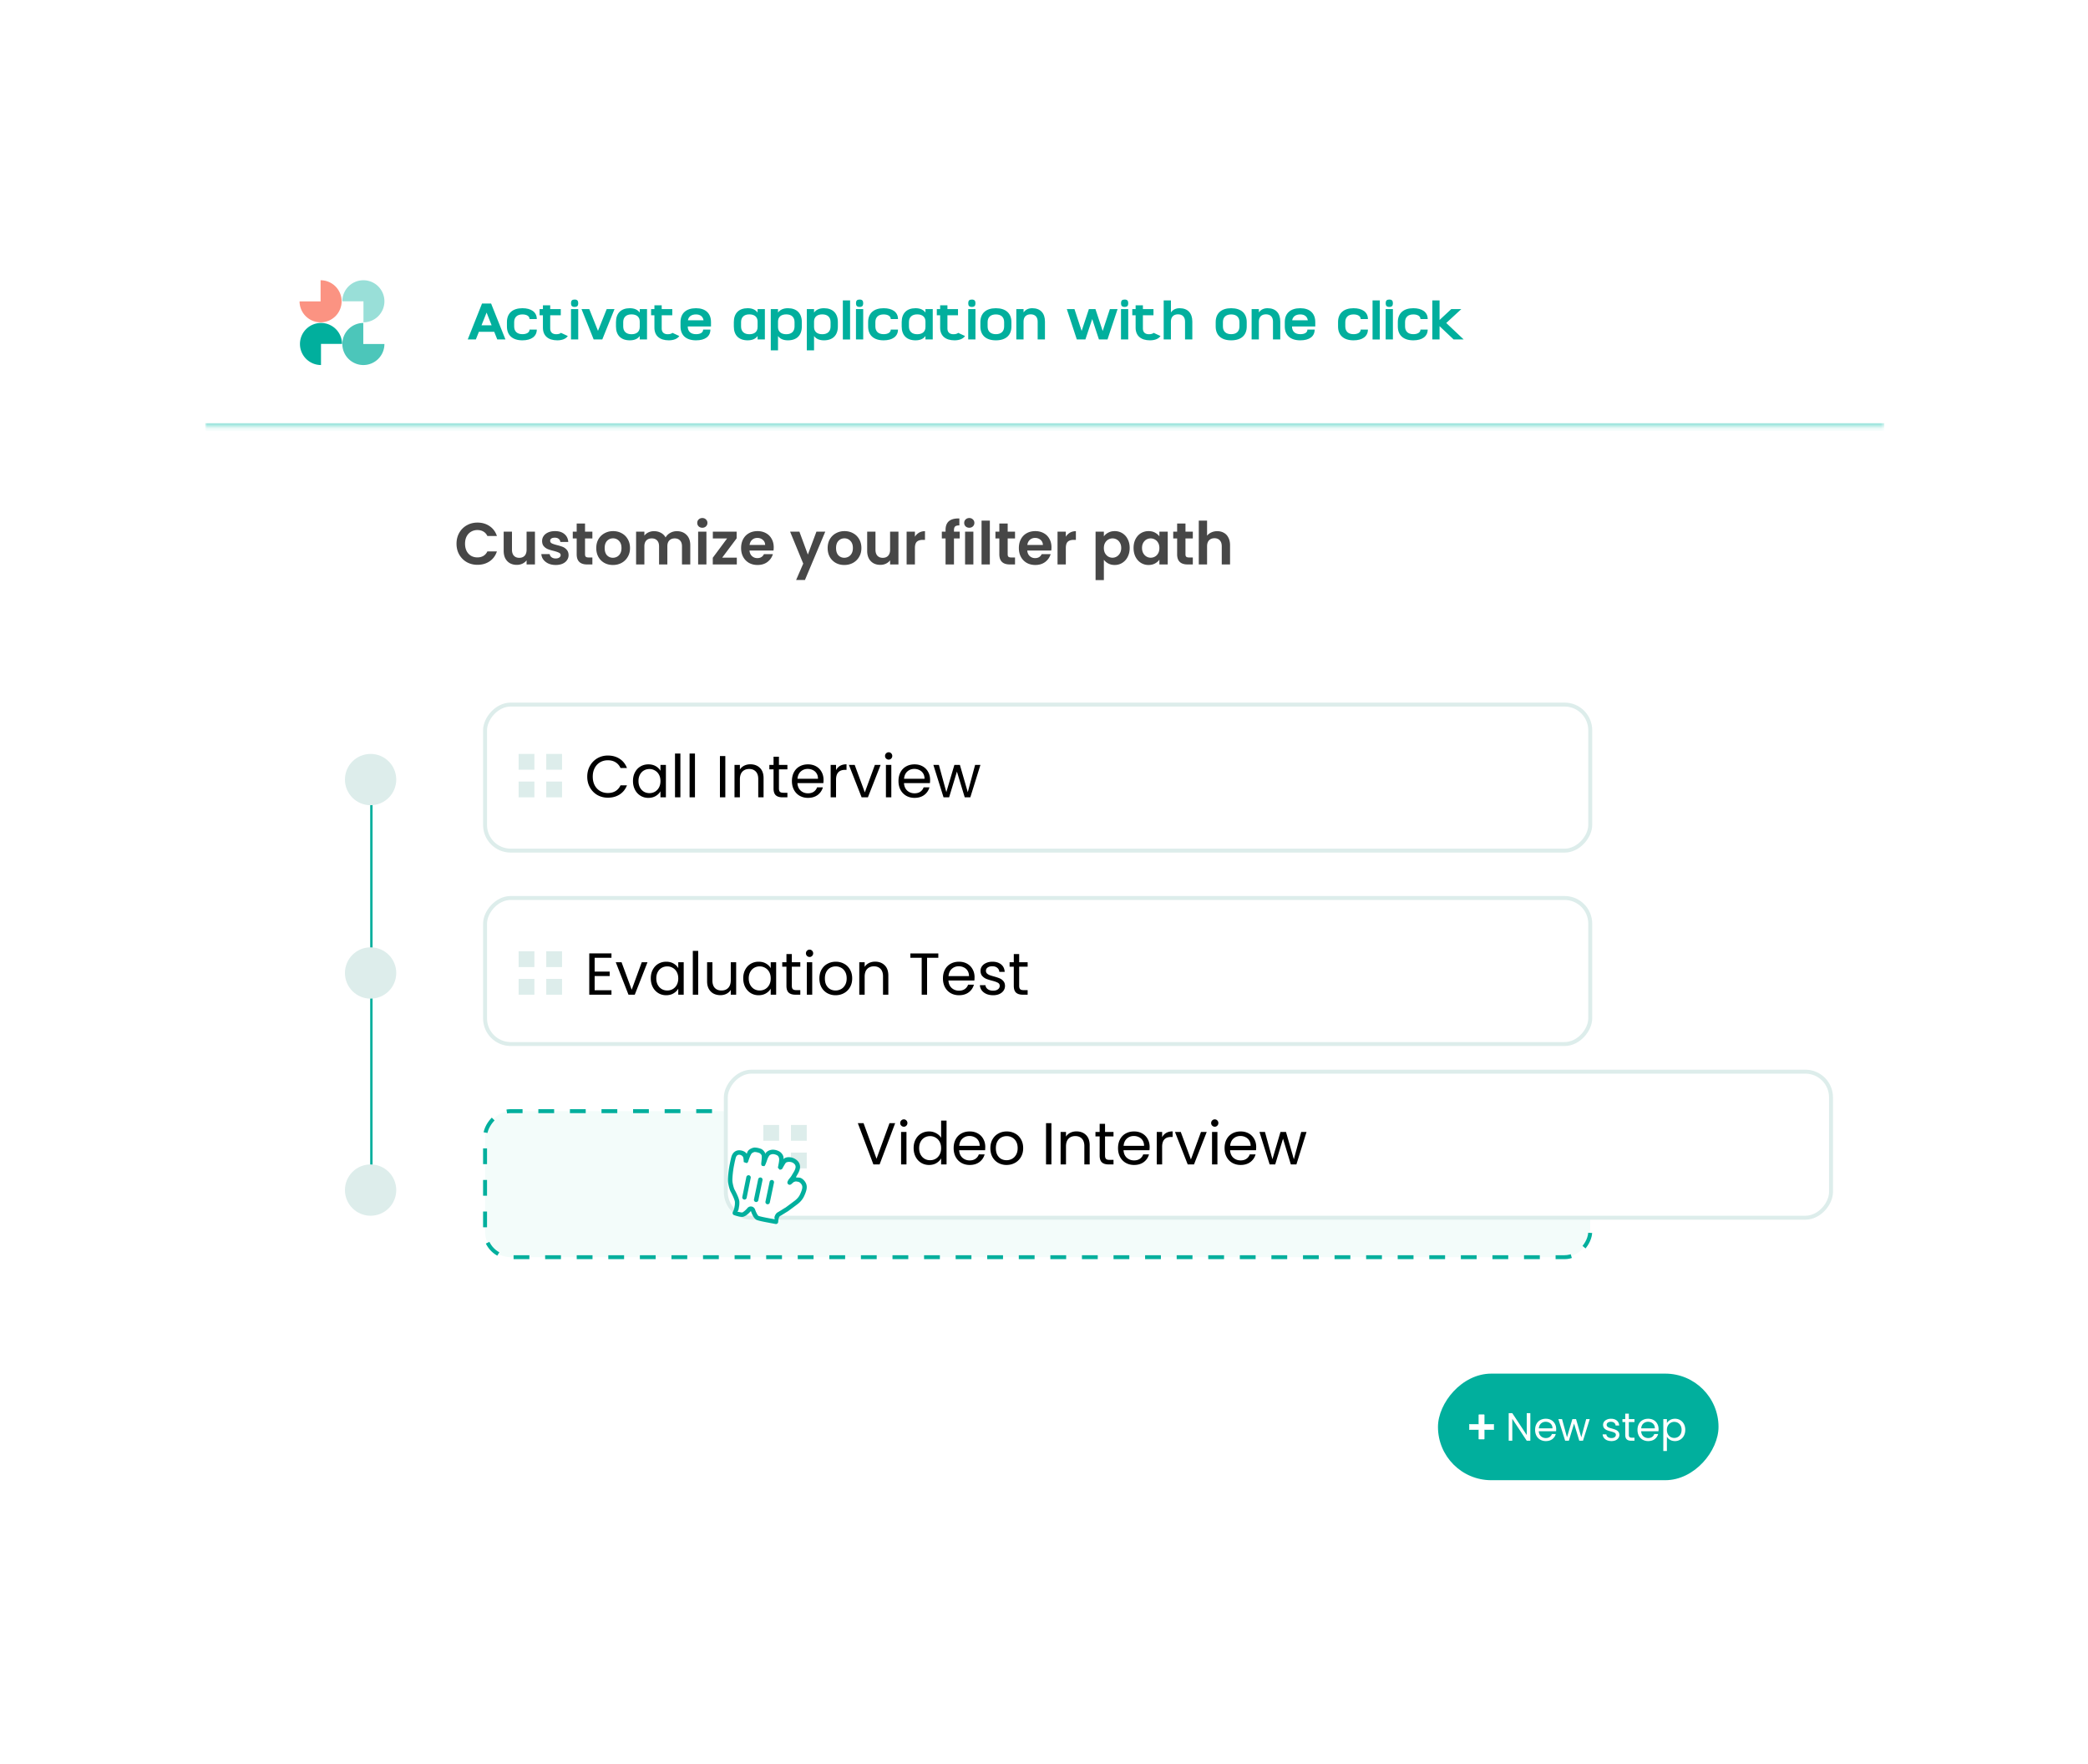 <svg xmlns="http://www.w3.org/2000/svg" width="529" height="447" fill="none"><g filter="url(#a)"><g filter="url(#b)"><path fill="#fff" d="M52 71c0-12.703 10.297-23 23-23h402.39v343H52V71z"/><mask id="c" fill="#fff"><path d="M52 71c0-12.703 10.297-23 23-23h402.39v52.221H52V71z"/></mask><path fill="#fff" d="M52 71c0-12.703 10.297-23 23-23h402.39v52.221H52V71z"/><path fill="#9EE5DD" d="M52 48h425.39H52zm425.39 53.221H52v-2h425.39v2zm-425.39-1V48v52.221zM477.39 48v52.221V48z" mask="url(#c)"/><path fill="#01AF9D" d="M122.121 68.9h2.301l3.627 9.087h-2.067l-.767-1.924h-3.887l-.767 1.924h-2.054l3.614-9.087zm-.13 5.512h2.561l-1.274-3.224-1.287 3.224zm8.274-.806v1.105c0 1.235.754 1.95 2.093 1.95 1.053 0 1.807-.429 1.807-1.17h1.833c0 1.742-1.417 2.73-3.64 2.73-2.496 0-3.926-1.274-3.926-3.51v-1.105c0-2.236 1.43-3.523 3.926-3.523 2.223 0 3.64.988 3.64 2.743h-1.833c0-.741-.754-1.17-1.807-1.17-1.339 0-2.093.715-2.093 1.95zm7.285-3.302v-.962h1.846v.962h2.678v1.573h-2.678v3.367c0 .91.546 1.43 1.521 1.43.559 0 .988-.13 1.196-.351l1.742.806c-.468.702-1.43 1.092-2.665 1.092-2.301 0-3.64-1.157-3.64-3.198v-3.146h-.845v-1.573h.845zm7.113-1.482c0-.65.273-.936.91-.936.65 0 .923.286.923.936 0 .65-.273.936-.923.936-.637 0-.91-.286-.91-.936zm0 1.482h1.833V78h-1.833v-7.696zm2.663 0h1.963l2.21 5.512 2.21-5.512h1.976L152.591 78h-2.184l-3.081-7.696zm16.597 0V78h-1.846v-.871c-.507.715-1.352 1.092-2.509 1.092-2.236 0-3.51-1.274-3.51-3.51v-1.105c0-2.236 1.274-3.523 3.51-3.523 1.157 0 2.002.39 2.509 1.105v-.884h1.846zm-3.939 6.37c1.339 0 2.093-.676 2.093-1.833v-1.378c0-1.144-.754-1.82-2.093-1.82s-2.093.728-2.093 1.963v1.105c0 1.235.754 1.963 2.093 1.963zm5.813-6.37v-.962h1.846v.962h2.678v1.573h-2.678v3.367c0 .91.546 1.43 1.521 1.43.559 0 .988-.13 1.196-.351l1.742.806c-.468.702-1.43 1.092-2.665 1.092-2.301 0-3.64-1.157-3.64-3.198v-3.146h-.845v-1.573h.845zm8.445 4.407c0 1.235.754 1.95 2.093 1.95 1.144 0 1.807-.429 1.807-1.17h1.833c0 1.742-1.326 2.73-3.64 2.73-2.496 0-3.926-1.274-3.926-3.51v-1.105c0-2.236 1.43-3.523 3.926-3.523 2.405 0 3.796 1.287 3.796 3.523v1.105h-5.889zm.039-1.573h3.965c-.169-.949-.832-1.482-1.911-1.482-1.157 0-1.885.533-2.054 1.482zm19.501-2.834V78h-1.846v-.871c-.507.715-1.352 1.092-2.509 1.092-2.236 0-3.51-1.274-3.51-3.51v-1.105c0-2.236 1.274-3.523 3.51-3.523 1.157 0 2.002.39 2.509 1.105v-.884h1.846zm-3.939 6.37c1.339 0 2.093-.676 2.093-1.833v-1.378c0-1.144-.754-1.82-2.093-1.82s-2.093.728-2.093 1.963v1.105c0 1.235.754 1.963 2.093 1.963zm5.436-6.37h1.833v.884c.507-.715 1.352-1.105 2.509-1.105 2.236 0 3.523 1.287 3.523 3.523v1.105c0 2.236-1.287 3.51-3.523 3.51-1.157 0-2.002-.377-2.509-1.092v3.627h-1.833V70.304zm3.926 6.37c1.339 0 2.093-.728 2.093-1.963v-1.105c0-1.235-.754-1.963-2.093-1.963s-2.093.676-2.093 1.82v1.378c0 1.157.754 1.833 2.093 1.833zm5.202-6.37h1.833v.884c.507-.715 1.352-1.105 2.509-1.105 2.236 0 3.523 1.287 3.523 3.523v1.105c0 2.236-1.287 3.51-3.523 3.51-1.157 0-2.002-.377-2.509-1.092v3.627h-1.833V70.304zm3.926 6.37c1.339 0 2.093-.728 2.093-1.963v-1.105c0-1.235-.754-1.963-2.093-1.963s-2.093.676-2.093 1.82v1.378c0 1.157.754 1.833 2.093 1.833zm5.202-8.567h1.833v9.906h-1.833v-9.906zm3.326.715c0-.65.273-.936.91-.936.65 0 .923.286.923.936 0 .65-.273.936-.923.936-.637 0-.91-.286-.91-.936zm0 1.482h1.833V78h-1.833v-7.696zm4.912 3.302v1.105c0 1.235.754 1.95 2.093 1.95 1.053 0 1.807-.429 1.807-1.17h1.833c0 1.742-1.417 2.73-3.64 2.73-2.496 0-3.926-1.274-3.926-3.51v-1.105c0-2.236 1.43-3.523 3.926-3.523 2.223 0 3.64.988 3.64 2.743h-1.833c0-.741-.754-1.17-1.807-1.17-1.339 0-2.093.715-2.093 1.95zm14.538-3.302V78h-1.846v-.871c-.507.715-1.352 1.092-2.509 1.092-2.236 0-3.51-1.274-3.51-3.51v-1.105c0-2.236 1.274-3.523 3.51-3.523 1.157 0 2.002.39 2.509 1.105v-.884h1.846zm-3.939 6.37c1.339 0 2.093-.676 2.093-1.833v-1.378c0-1.144-.754-1.82-2.093-1.82s-2.093.728-2.093 1.963v1.105c0 1.235.754 1.963 2.093 1.963zm5.813-6.37v-.962h1.846v.962h2.678v1.573h-2.678v3.367c0 .91.546 1.43 1.521 1.43.559 0 .988-.13 1.196-.351l1.742.806c-.468.702-1.43 1.092-2.665 1.092-2.301 0-3.64-1.157-3.64-3.198v-3.146h-.845v-1.573h.845zm7.114-1.482c0-.65.273-.936.91-.936.65 0 .923.286.923.936 0 .65-.273.936-.923.936-.637 0-.91-.286-.91-.936zm0 1.482h1.833V78h-1.833v-7.696zm3.079 4.407v-1.105c0-2.236 1.43-3.523 3.926-3.523 2.509 0 3.939 1.287 3.939 3.523v1.105c0 2.236-1.43 3.51-3.939 3.51-2.496 0-3.926-1.274-3.926-3.51zm6.019-1.105c0-1.235-.754-1.95-2.093-1.95s-2.093.715-2.093 1.95v1.105c0 1.235.754 1.95 2.093 1.95s2.093-.715 2.093-1.95v-1.105zm3.089-3.302h1.833v.845c.481-.689 1.222-1.066 2.197-1.066 2.054 0 3.224 1.235 3.224 3.38V78h-1.846v-4.537c0-1.144-.637-1.833-1.781-1.833s-1.794.689-1.794 1.833V78h-1.833v-7.696zm21.882 5.538 1.82-5.538h1.95L280.59 78h-2.171l-1.703-5.174L274.987 78h-2.171l-2.535-7.696h1.937l1.82 5.538 1.833-5.538h1.664l1.833 5.538zm4.639-7.02c0-.65.273-.936.91-.936.65 0 .923.286.923.936 0 .65-.273.936-.923.936-.637 0-.91-.286-.91-.936zm0 1.482h1.833V78h-1.833v-7.696zm3.703 0v-.962h1.846v.962h2.678v1.573h-2.678v3.367c0 .91.546 1.43 1.521 1.43.559 0 .988-.13 1.196-.351l1.742.806c-.468.702-1.43 1.092-2.665 1.092-2.301 0-3.64-1.157-3.64-3.198v-3.146h-.845v-1.573h.845zm7.113-2.197h1.833v3.042c.481-.689 1.222-1.066 2.197-1.066 2.054 0 3.224 1.235 3.224 3.38V78h-1.846v-4.537c0-1.144-.637-1.833-1.781-1.833s-1.794.689-1.794 1.833V78h-1.833v-9.893zm13.172 6.604v-1.105c0-2.236 1.43-3.523 3.926-3.523 2.509 0 3.939 1.287 3.939 3.523v1.105c0 2.236-1.43 3.51-3.939 3.51-2.496 0-3.926-1.274-3.926-3.51zm6.019-1.105c0-1.235-.754-1.95-2.093-1.95s-2.093.715-2.093 1.95v1.105c0 1.235.754 1.95 2.093 1.95s2.093-.715 2.093-1.95v-1.105zm3.089-3.302h1.833v.845c.481-.689 1.222-1.066 2.197-1.066 2.054 0 3.224 1.235 3.224 3.38V78h-1.846v-4.537c0-1.144-.637-1.833-1.781-1.833s-1.794.689-1.794 1.833V78h-1.833v-7.696zm10.232 4.407c0 1.235.754 1.95 2.093 1.95 1.144 0 1.807-.429 1.807-1.17h1.833c0 1.742-1.326 2.73-3.64 2.73-2.496 0-3.926-1.274-3.926-3.51v-1.105c0-2.236 1.43-3.523 3.926-3.523 2.405 0 3.796 1.287 3.796 3.523v1.105h-5.889zm.039-1.573h3.965c-.169-.949-.832-1.482-1.911-1.482-1.157 0-1.885.533-2.054 1.482zm13.456.468v1.105c0 1.235.754 1.95 2.093 1.95 1.053 0 1.807-.429 1.807-1.17h1.833c0 1.742-1.417 2.73-3.64 2.73-2.496 0-3.926-1.274-3.926-3.51v-1.105c0-2.236 1.43-3.523 3.926-3.523 2.223 0 3.64.988 3.64 2.743h-1.833c0-.741-.754-1.17-1.807-1.17-1.339 0-2.093.715-2.093 1.95zm6.907-5.499h1.833v9.906h-1.833v-9.906zm3.326.715c0-.65.273-.936.91-.936.65 0 .923.286.923.936 0 .65-.273.936-.923.936-.637 0-.91-.286-.91-.936zm0 1.482h1.833V78h-1.833v-7.696zm4.912 3.302v1.105c0 1.235.754 1.95 2.093 1.95 1.053 0 1.807-.429 1.807-1.17h1.833c0 1.742-1.417 2.73-3.64 2.73-2.496 0-3.926-1.274-3.926-3.51v-1.105c0-2.236 1.43-3.523 3.926-3.523 2.223 0 3.64.988 3.64 2.743h-1.833c0-.741-.754-1.17-1.807-1.17-1.339 0-2.093.715-2.093 1.95zm6.908-5.499h1.833v4.953l2.964-2.756h2.548l-3.822 3.523 4.42 4.173h-2.548l-3.562-3.367V78h-1.833v-9.893z"/><path fill="#01AF9D" d="M92.085 73.66a5.33 5.33 0 1 0-5.351-5.33h5.352v5.33z" opacity=".4"/><path fill="#FB9382" d="M75.893 68.352A5.33 5.33 0 1 0 81.223 63v5.353h-5.33v-.001z"/><path fill="#01AF9D" d="M86.656 79.128a5.33 5.33 0 1 0-5.33 5.351v-5.353h5.33v.002z"/><path fill="#01AF9D" d="M92.041 73.82a5.33 5.33 0 1 0 5.352 5.33H92.04v-5.33h.001z" opacity=".7"/></g><rect width="280" height="37" x="-.5" y=".5" fill="#F3FCFA" stroke="#01AF9D" stroke-dasharray="4 4" rx="6.5" transform="matrix(-1 0 0 1 402.391 277)"/><rect width="280" height="37" x="-.5" y=".5" fill="#fff" stroke="#DDEDEB" rx="6.5" transform="matrix(-1 0 0 1 463.391 267)"/><path fill="#000" d="M226.795 280.545 222.85 291h-1.575l-3.945-10.455h1.455l3.285 9.015 3.285-9.015h1.44zm2.202.9c-.26 0-.48-.09-.66-.27a.898.898 0 0 1-.27-.66c0-.26.09-.48.27-.66.18-.18.4-.27.66-.27.25 0 .46.09.63.27.18.18.27.4.27.66s-.09.48-.27.66c-.17.18-.38.27-.63.27zm.66 1.335V291h-1.365v-8.22h1.365zm1.816 4.08c0-.84.17-1.575.51-2.205.34-.64.805-1.135 1.395-1.485.6-.35 1.27-.525 2.01-.525.64 0 1.235.15 1.785.45.55.29.97.675 1.26 1.155v-4.35h1.38V291h-1.38v-1.545c-.27.49-.67.895-1.2 1.215-.53.31-1.15.465-1.86.465-.73 0-1.395-.18-1.995-.54a3.787 3.787 0 0 1-1.395-1.515c-.34-.65-.51-1.39-.51-2.22zm6.96.015c0-.62-.125-1.16-.375-1.62-.25-.46-.59-.81-1.02-1.05a2.676 2.676 0 0 0-1.395-.375c-.51 0-.975.12-1.395.36-.42.24-.755.59-1.005 1.05-.25.46-.375 1-.375 1.62 0 .63.125 1.18.375 1.65.25.46.585.815 1.005 1.065.42.24.885.36 1.395.36s.975-.12 1.395-.36c.43-.25.77-.605 1.02-1.065.25-.47.375-1.015.375-1.635zm11.187-.3c0 .26-.015.535-.045.825h-6.57c.05.81.325 1.445.825 1.905.51.45 1.125.675 1.845.675.59 0 1.08-.135 1.47-.405.4-.28.68-.65.84-1.11h1.47a3.57 3.57 0 0 1-1.32 1.935c-.66.49-1.48.735-2.46.735-.78 0-1.48-.175-2.1-.525a3.743 3.743 0 0 1-1.44-1.485c-.35-.65-.525-1.4-.525-2.25 0-.85.17-1.595.51-2.235.34-.64.815-1.13 1.425-1.47.62-.35 1.33-.525 2.13-.525.78 0 1.47.17 2.07.51.6.34 1.06.81 1.38 1.41.33.59.495 1.26.495 2.01zm-1.41-.285c0-.52-.115-.965-.345-1.335a2.171 2.171 0 0 0-.945-.855c-.39-.2-.825-.3-1.305-.3-.69 0-1.28.22-1.77.66-.48.44-.755 1.05-.825 1.83h5.19zm6.797 4.845a4.25 4.25 0 0 1-2.1-.525 3.816 3.816 0 0 1-1.47-1.485c-.35-.65-.525-1.4-.525-2.25 0-.84.18-1.58.54-2.22.37-.65.87-1.145 1.5-1.485.63-.35 1.335-.525 2.115-.525.78 0 1.485.175 2.115.525.63.34 1.125.83 1.485 1.47.37.64.555 1.385.555 2.235 0 .85-.19 1.6-.57 2.25a3.862 3.862 0 0 1-1.515 1.485c-.64.35-1.35.525-2.13.525zm0-1.2c.49 0 .95-.115 1.38-.345.43-.23.775-.575 1.035-1.035.27-.46.405-1.02.405-1.68 0-.66-.13-1.22-.39-1.68-.26-.46-.6-.8-1.02-1.02a2.796 2.796 0 0 0-1.365-.345c-.5 0-.96.115-1.38.345-.41.22-.74.56-.99 1.02-.25.46-.375 1.02-.375 1.68 0 .67.12 1.235.36 1.695.25.46.58.805.99 1.035.41.22.86.33 1.35.33zm11.373-9.39V291h-1.365v-10.455h1.365zm6.332 2.085c1 0 1.81.305 2.43.915.62.6.93 1.47.93 2.61V291h-1.35v-4.65c0-.82-.205-1.445-.615-1.875-.41-.44-.97-.66-1.68-.66-.72 0-1.295.225-1.725.675-.42.45-.63 1.105-.63 1.965V291h-1.365v-8.22h1.365v1.17c.27-.42.635-.745 1.095-.975.47-.23.985-.345 1.545-.345zm7.254 1.275v4.845c0 .4.085.685.255.855.17.16.465.24.885.24h1.005V291h-1.23c-.76 0-1.33-.175-1.71-.525-.38-.35-.57-.925-.57-1.725v-4.845h-1.065v-1.125h1.065v-2.07h1.365v2.07h2.145v1.125h-2.145zm11.299 2.67c0 .26-.015.535-.045.825h-6.57c.05.81.325 1.445.825 1.905.51.45 1.125.675 1.845.675.59 0 1.08-.135 1.47-.405.4-.28.68-.65.84-1.11h1.47a3.57 3.57 0 0 1-1.32 1.935c-.66.49-1.48.735-2.46.735-.78 0-1.48-.175-2.1-.525a3.743 3.743 0 0 1-1.44-1.485c-.35-.65-.525-1.4-.525-2.25 0-.85.17-1.595.51-2.235.34-.64.815-1.13 1.425-1.47.62-.35 1.33-.525 2.13-.525.78 0 1.47.17 2.07.51.6.34 1.06.81 1.38 1.41.33.59.495 1.26.495 2.01zm-1.41-.285c0-.52-.115-.965-.345-1.335a2.171 2.171 0 0 0-.945-.855c-.39-.2-.825-.3-1.305-.3-.69 0-1.28.22-1.77.66-.48.44-.755 1.05-.825 1.83h5.19zm4.577-2.175c.24-.47.58-.835 1.02-1.095.45-.26.995-.39 1.635-.39v1.41h-.36c-1.53 0-2.295.83-2.295 2.49V291h-1.365v-8.22h1.365v1.335zm7.291 5.625 2.55-6.96h1.455l-3.225 8.22h-1.59l-3.225-8.22h1.47l2.565 6.96zm6.053-8.295c-.26 0-.48-.09-.66-.27a.898.898 0 0 1-.27-.66c0-.26.09-.48.27-.66.18-.18.4-.27.66-.27.25 0 .46.09.63.27.18.18.27.4.27.66s-.09.48-.27.66c-.17.18-.38.27-.63.27zm.66 1.335V291h-1.365v-8.22h1.365zm9.826 3.795c0 .26-.015.535-.045.825h-6.57c.05.81.325 1.445.825 1.905.51.45 1.125.675 1.845.675.59 0 1.08-.135 1.47-.405.4-.28.68-.65.84-1.11h1.47a3.57 3.57 0 0 1-1.32 1.935c-.66.49-1.48.735-2.46.735-.78 0-1.48-.175-2.1-.525a3.743 3.743 0 0 1-1.44-1.485c-.35-.65-.525-1.4-.525-2.25 0-.85.17-1.595.51-2.235.34-.64.815-1.13 1.425-1.47.62-.35 1.33-.525 2.13-.525.78 0 1.47.17 2.07.51.6.34 1.06.81 1.38 1.41.33.59.495 1.26.495 2.01zm-1.41-.285c0-.52-.115-.965-.345-1.335a2.171 2.171 0 0 0-.945-.855c-.39-.2-.825-.3-1.305-.3-.69 0-1.28.22-1.77.66-.48.44-.755 1.05-.825 1.83h5.19zm14.162-3.51-2.565 8.22h-1.41l-1.98-6.525-1.98 6.525h-1.41l-2.58-8.22h1.395l1.89 6.9 2.04-6.9h1.395l1.995 6.915 1.86-6.915h1.35z"/><path fill="#DDEDEB" d="M204.391 281h-4v4h4zm0 7h-4v4h4zm-7 0h-4v4h4zm0-7h-4v4h4z"/><g fill-rule="evenodd" clip-rule="evenodd" filter="url(#d)"><path fill="#01AF9D" d="M201.492 288.642c1.011.628 1.31 1.51 1.171 2.35-.092.552-.315 1.048-.694 1.675.059-.099-.23.402-.29.513-.125.234.733.059 1.194.254.513.213 1.132.817 1.379 1.501.291.802.145 1.627-.491 3.036-.347.767-.838 1.373-1.476 1.913-.284.24-1.033.781-1.092.831l-1.528 1.129c-.262.155-.45.27-1.007.619-.552.345-.814.505-1.053.637-.101.055-.212.232-.299.511a3.727 3.727 0 0 0-.15.936.563.563 0 0 1-.669.542c-.318-.062-.568-.109-1.213-.228l-.28-.052c-1.724-.319-2.581-.501-3.19-.707-.651-.219-1.18-1.174-1.564-2.3-.686.795-1.563 1.528-2.293 1.496a4.701 4.701 0 0 1-.815-.123 11.656 11.656 0 0 1-1.147-.325.562.562 0 0 1-.319-.786 5.565 5.565 0 0 0 .337-.866c.028-.103.049-.198.061-.281.021-.146.034-.227.068-.416l.022-.125c.033-.203.045-.397.043-.825-.001-.184-.112-.562-.309-1.042a13.659 13.659 0 0 0-.195-.447 19.012 19.012 0 0 0-.635-1.259c-.309-.711-.567-1.827-.616-2.46-.047-.609.038-1.714.168-2.747a22.93 22.93 0 0 1 .307-1.82l.053-.26.061-.304a33 33 0 0 1 .238-1.016c.289-1.186 1.102-1.826 2.098-1.779.848.04 1.532.437 1.784.847.087.141.078-.41.504-.852.319-.331 1.048-.689 1.549-.686.512.004 1.098.134 1.617.339.455.18.908.701 1.089 1.211.12.341-.056-.02.207-.316.362-.407 1.071-.693 1.693-.694a3.452 3.452 0 0 1 1.598.422c.598.319 1.312 1.207 1.05 1.982.666-.693 2.044-.643 3.034-.028z"/><path fill="#fff" d="M198.316 290.861c-.067.118.305-.547.416-.735.116-.194.219-.354.31-.479.271-.37 1.31-.388 1.856-.05.581.361.725.785.654 1.211-.063.378-.236.762-.547 1.278.082-.136-.329.531-.408.678a3.58 3.58 0 0 1-.377.543l-.094.118c-.306.381-.358.445-.396.516l-.024.048-.038.073c-.08.152-.124.245-.151.332-.156.517.37.967.859.674.073-.044.131-.092.244-.194l.006-.005.261-.236a1.35 1.35 0 0 1 .225-.17.799.799 0 0 1 .137-.059c.05-.017.106-.035.268-.085.115-.036.679.051.921.153.236.098.621.473.755.846.168.462.069 1.024-.457 2.189-.272.601-.66 1.079-1.179 1.518-.147.125-.489.379-.747.57-.16.119-.288.214-.316.238l-1.444 1.07c-.226.13-.417.248-1.001.613-.521.326-.775.481-.986.598-.409.223-.667.632-.832 1.164-.044.143-.009.288.018.4.034.136.055.223-.096.195a61.178 61.178 0 0 0-.642-.114l-.002-.001c-.139-.024-.255-.044-.31-.055-1.66-.307-2.5-.486-3.036-.666-.164-.056-.602-.846-.86-1.601-.29-.838-1.36-1.098-1.976-.341-.403.494-1.115 1.089-1.334 1.079a3.767 3.767 0 0 1-.614-.096 9.92 9.92 0 0 0-.552-.099s.2-.267.259-.48c.041-.147.072-.288.091-.423.019-.13.03-.201.062-.377l.012-.07.013-.073c.044-.271.059-.525.057-1.011-.002-.373-.143-.856-.393-1.464a17.749 17.749 0 0 0-.672-1.423 7.112 7.112 0 0 0-.191-.352c-.232-.54-.462-1.535-.502-2.05-.039-.506.043-1.564.163-2.519.072-.567.147-1.019.293-1.737l.053-.263.034-.17.026-.125c.045-.215.096-.433.23-.979.164-.674.505-.943.951-.922.416.02.837.303.958.618.031.082.058.181.078.296.03.165.043.307.058.556.005.105.01.174.022.236-.013.038-.023.067-.018.093.016.078.172.129.804.334.329-.306.329-.306.328-.377.296-.932.671-1.845.921-2.104.119-.124.565-.343.731-.342.362.003.815.104 1.212.26.159.063.475.378.544.574.05.143.059.474.022.944a53.403 53.403 0 0 1-.083.827 3.683 3.683 0 0 0-.028.48.63.63 0 0 0 .032.164c.116.282.116.282.737.338.226-.088.558-1.071.729-1.579.046-.135.08-.236.098-.279.162-.384.333-.685.499-.873.138-.154.538-.315.855-.316.335-.001.726.107 1.064.289.263.14.448.441.512.818.034.202.015.528-.054.966-.03.19-.056.334-.123.679-.056.294-.079.421-.097.552a.182.182 0 0 0-.036.066c-.016.074.076.171.483.599.46-.116.548-.138.576-.191a.228.228 0 0 0 .014-.044c.046-.061.092-.136.165-.264zm-9.811 8.039a.563.563 0 0 0 .663-.44l1.033-5.084a.564.564 0 0 0-1.103-.224l-1.033 5.084a.563.563 0 0 0 .44.664zm3.621.181a.562.562 0 0 1-1.102-.229l1.061-5.1a.562.562 0 1 1 1.101.229l-1.06 5.1zm3.527-5.127a.562.562 0 0 0-.666.435l-1.053 5.03a.562.562 0 1 0 1.101.231l1.054-5.03a.564.564 0 0 0-.436-.666z"/></g><rect width="71.076" height="27" fill="#01AF9D" rx="13.5" transform="matrix(-1 0 0 1 435.391 344)"/><path fill="#fff" d="M387.713 361h-.91l-3.66-5.55V361h-.91v-6.98h.91l3.66 5.54v-5.54h.91V361zm6.551-2.95c0 .173-.01.357-.03.55h-4.38c.033.54.217.963.55 1.27.34.3.75.45 1.23.45.393 0 .72-.09.98-.27.267-.187.453-.433.56-.74h.98a2.38 2.38 0 0 1-.88 1.29c-.44.327-.987.49-1.64.49a2.8 2.8 0 0 1-1.4-.35 2.487 2.487 0 0 1-.96-.99c-.233-.433-.35-.933-.35-1.5s.113-1.063.34-1.49c.227-.427.543-.753.95-.98.413-.233.887-.35 1.42-.35.52 0 .98.113 1.38.34.4.227.707.54.92.94.22.393.33.84.33 1.34zm-.94-.19c0-.347-.077-.643-.23-.89a1.448 1.448 0 0 0-.63-.57c-.26-.133-.55-.2-.87-.2-.46 0-.853.147-1.18.44-.32.293-.503.7-.55 1.22h3.46zm9.441-2.34-1.71 5.48h-.94l-1.32-4.35-1.32 4.35h-.94l-1.72-5.48h.93l1.26 4.6 1.36-4.6h.93l1.33 4.61 1.24-4.61h.9zm5.509 5.57c-.42 0-.796-.07-1.13-.21a1.976 1.976 0 0 1-.79-.6c-.193-.26-.3-.557-.32-.89h.94a.93.93 0 0 0 .38.67c.234.173.537.26.91.26.347 0 .62-.077.82-.23.2-.153.3-.347.3-.58a.56.56 0 0 0-.32-.53c-.213-.12-.543-.237-.99-.35a8.185 8.185 0 0 1-1-.32 1.905 1.905 0 0 1-.66-.49c-.18-.22-.27-.507-.27-.86 0-.28.084-.537.25-.77.167-.233.404-.417.71-.55.307-.14.657-.21 1.05-.21.607 0 1.097.153 1.47.46.374.307.574.727.6 1.26h-.91a.93.93 0 0 0-.35-.69c-.206-.173-.486-.26-.84-.26-.326 0-.586.07-.78.21a.65.65 0 0 0-.29.55c0 .18.057.33.17.45.12.113.267.207.44.28.18.067.427.143.74.23.394.107.714.213.96.32.247.1.457.253.63.46.18.207.274.477.28.81 0 .3-.083.57-.25.81a1.69 1.69 0 0 1-.71.57c-.3.133-.646.2-1.04.2zm4.395-4.82v3.23c0 .267.057.457.17.57.113.107.31.16.59.16h.67v.77h-.82c-.507 0-.887-.117-1.14-.35-.253-.233-.38-.617-.38-1.15v-3.23h-.71v-.75h.71v-1.38h.91v1.38h1.43v.75h-1.43zm7.533 1.78c0 .173-.01.357-.03.55h-4.38c.033.54.216.963.55 1.27.34.3.75.45 1.23.45.393 0 .72-.09.98-.27.266-.187.453-.433.56-.74h.98a2.38 2.38 0 0 1-.88 1.29c-.44.327-.987.49-1.64.49a2.8 2.8 0 0 1-1.4-.35 2.487 2.487 0 0 1-.96-.99c-.234-.433-.35-.933-.35-1.5s.113-1.063.34-1.49c.226-.427.543-.753.95-.98.413-.233.886-.35 1.42-.35.52 0 .98.113 1.38.34.4.227.706.54.92.94.22.393.33.84.33 1.34zm-.94-.19c0-.347-.077-.643-.23-.89a1.459 1.459 0 0 0-.63-.57c-.26-.133-.55-.2-.87-.2-.46 0-.854.147-1.18.44-.32.293-.504.7-.55 1.22h3.46zm3.051-1.33c.18-.313.446-.573.8-.78.36-.213.776-.32 1.25-.32.486 0 .926.117 1.32.35.4.233.713.563.94.99.226.42.34.91.34 1.47 0 .553-.114 1.047-.34 1.48a2.506 2.506 0 0 1-2.26 1.37c-.467 0-.88-.103-1.24-.31a2.292 2.292 0 0 1-.81-.79v3.61h-.91v-8.08h.91v1.01zm3.72 1.71c0-.413-.084-.773-.25-1.08a1.725 1.725 0 0 0-.68-.7c-.28-.16-.59-.24-.93-.24a1.812 1.812 0 0 0-1.61.96c-.167.307-.25.663-.25 1.07 0 .413.083.777.25 1.09.173.307.4.543.68.71.286.16.596.24.93.24.34 0 .65-.08.93-.24.286-.167.513-.403.68-.71.166-.313.25-.68.25-1.1z"/><path fill="#fff" stroke="#fff" stroke-linejoin="round" stroke-width=".1" d="M376.033 360.539a.05.05 0 0 1-.05.05h-1.26a.05.05 0 0 1-.05-.05v-2.33h-2.358a.05.05 0 0 1-.05-.05v-1.274a.05.05 0 0 1 .05-.05h2.358v-2.372a.05.05 0 0 1 .05-.05h1.26a.05.05 0 0 1 .05.05v2.372h2.358a.05.05 0 0 1 .05.05v1.274a.05.05 0 0 1-.05.05h-2.358v2.33z"/><path fill="#474747" d="M115.661 133.75c0-1.03.23-1.95.69-2.76a4.98 4.98 0 0 1 1.905-1.905c.81-.46 1.715-.69 2.715-.69 1.17 0 2.195.3 3.075.9.88.6 1.495 1.43 1.845 2.49h-2.415c-.24-.5-.58-.875-1.02-1.125-.43-.25-.93-.375-1.5-.375a3.1 3.1 0 0 0-1.635.435c-.47.28-.84.68-1.11 1.2-.26.52-.39 1.13-.39 1.83 0 .69.13 1.3.39 1.83.27.52.64.925 1.11 1.215.48.28 1.025.42 1.635.42.57 0 1.07-.125 1.5-.375.44-.26.78-.64 1.02-1.14h2.415c-.35 1.07-.965 1.905-1.845 2.505-.87.59-1.895.885-3.075.885-1 0-1.905-.225-2.715-.675a5.122 5.122 0 0 1-1.905-1.905c-.46-.81-.69-1.73-.69-2.76zm19.868-3.06V139h-2.115v-1.05c-.27.36-.625.645-1.065.855-.43.2-.9.3-1.41.3-.65 0-1.225-.135-1.725-.405-.5-.28-.895-.685-1.185-1.215-.28-.54-.42-1.18-.42-1.92v-4.875h2.1v4.575c0 .66.165 1.17.495 1.53.33.35.78.525 1.35.525.58 0 1.035-.175 1.365-.525.33-.36.495-.87.495-1.53v-4.575h2.115zm5.252 8.445c-.68 0-1.29-.12-1.83-.36-.54-.25-.97-.585-1.29-1.005-.31-.42-.48-.885-.51-1.395h2.115c.04.32.195.585.465.795.28.21.625.315 1.035.315.4 0 .71-.08.93-.24.23-.16.345-.365.345-.615 0-.27-.14-.47-.42-.6-.27-.14-.705-.29-1.305-.45-.62-.15-1.13-.305-1.53-.465a2.72 2.72 0 0 1-1.02-.735c-.28-.33-.42-.775-.42-1.335 0-.46.13-.88.39-1.26.27-.38.65-.68 1.14-.9.5-.22 1.085-.33 1.755-.33.99 0 1.78.25 2.37.75.59.49.915 1.155.975 1.995h-2.01c-.03-.33-.17-.59-.42-.78-.24-.2-.565-.3-.975-.3-.38 0-.675.07-.885.21-.2.14-.3.335-.3.585 0 .28.14.495.42.645.28.14.715.285 1.305.435.6.15 1.095.305 1.485.465.39.16.725.41 1.005.75.29.33.44.77.45 1.32 0 .48-.135.91-.405 1.29-.26.38-.64.68-1.14.9-.49.21-1.065.315-1.725.315zm7.439-6.72v4.02c0 .28.065.485.195.615.14.12.37.18.69.18h.975V139h-1.32c-1.77 0-2.655-.86-2.655-2.58v-4.005h-.99v-1.725h.99v-2.055h2.115v2.055h1.86v1.725h-1.86zm7.061 6.72c-.8 0-1.52-.175-2.16-.525a3.938 3.938 0 0 1-1.515-1.515c-.36-.65-.54-1.4-.54-2.25 0-.85.185-1.6.555-2.25.38-.65.895-1.15 1.545-1.5.65-.36 1.375-.54 2.175-.54.8 0 1.525.18 2.175.54.65.35 1.16.85 1.53 1.5.38.65.57 1.4.57 2.25 0 .85-.195 1.6-.585 2.25-.38.65-.9 1.155-1.56 1.515-.65.35-1.38.525-2.19.525zm0-1.83c.38 0 .735-.09 1.065-.27.34-.19.61-.47.81-.84.2-.37.3-.82.3-1.35 0-.79-.21-1.395-.63-1.815a2.01 2.01 0 0 0-1.515-.645c-.6 0-1.105.215-1.515.645-.4.42-.6 1.025-.6 1.815s.195 1.4.585 1.83c.4.42.9.63 1.5.63zm16.195-6.735c1.02 0 1.84.315 2.46.945.63.62.945 1.49.945 2.61V139h-2.1v-4.59c0-.65-.165-1.145-.495-1.485-.33-.35-.78-.525-1.35-.525-.57 0-1.025.175-1.365.525-.33.34-.495.835-.495 1.485V139h-2.1v-4.59c0-.65-.165-1.145-.495-1.485-.33-.35-.78-.525-1.35-.525-.58 0-1.04.175-1.38.525-.33.34-.495.835-.495 1.485V139h-2.1v-8.31h2.1v1.005a2.81 2.81 0 0 1 1.035-.825c.43-.2.9-.3 1.41-.3.65 0 1.23.14 1.74.42.51.27.905.66 1.185 1.17.27-.48.66-.865 1.17-1.155.52-.29 1.08-.435 1.68-.435zm6.463-.87c-.37 0-.68-.115-.93-.345-.24-.24-.36-.535-.36-.885s.12-.64.36-.87c.25-.24.56-.36.93-.36s.675.12.915.36c.25.23.375.52.375.87s-.125.645-.375.885c-.24.23-.545.345-.915.345zm1.035.99V139h-2.1v-8.31h2.1zm3.995 6.585h3.705V139h-6.09v-1.695l3.63-4.89h-3.615v-1.725h6.03v1.695l-3.66 4.89zm13.056-2.61c0 .3-.02.57-.06.81h-6.075c.05.6.26 1.07.63 1.41.37.34.825.51 1.365.51.78 0 1.335-.335 1.665-1.005h2.265c-.24.8-.7 1.46-1.38 1.98-.68.51-1.515.765-2.505.765-.8 0-1.52-.175-2.16-.525a3.864 3.864 0 0 1-1.485-1.515c-.35-.65-.525-1.4-.525-2.25 0-.86.175-1.615.525-2.265.35-.65.84-1.15 1.47-1.5.63-.35 1.355-.525 2.175-.525.79 0 1.495.17 2.115.51.63.34 1.115.825 1.455 1.455.35.62.525 1.335.525 2.145zm-2.175-.6c-.01-.54-.205-.97-.585-1.29-.38-.33-.845-.495-1.395-.495-.52 0-.96.16-1.32.48-.35.31-.565.745-.645 1.305h3.945zm15.232-3.375-5.145 12.24h-2.235l1.8-4.14-3.33-8.1h2.355l2.145 5.805 2.175-5.805h2.235zm4.822 8.445c-.8 0-1.52-.175-2.16-.525a3.938 3.938 0 0 1-1.515-1.515c-.36-.65-.54-1.4-.54-2.25 0-.85.185-1.6.555-2.25.38-.65.895-1.15 1.545-1.5.65-.36 1.375-.54 2.175-.54.8 0 1.525.18 2.175.54.65.35 1.16.85 1.53 1.5.38.65.57 1.4.57 2.25 0 .85-.195 1.6-.585 2.25-.38.65-.9 1.155-1.56 1.515-.65.35-1.38.525-2.19.525zm0-1.83c.38 0 .735-.09 1.065-.27.34-.19.61-.47.81-.84.2-.37.3-.82.3-1.35 0-.79-.21-1.395-.63-1.815a2.01 2.01 0 0 0-1.515-.645c-.6 0-1.105.215-1.515.645-.4.42-.6 1.025-.6 1.815s.195 1.4.585 1.83c.4.42.9.63 1.5.63zm13.72-6.615V139h-2.115v-1.05c-.27.36-.625.645-1.065.855-.43.2-.9.3-1.41.3-.65 0-1.225-.135-1.725-.405-.5-.28-.895-.685-1.185-1.215-.28-.54-.42-1.18-.42-1.92v-4.875h2.1v4.575c0 .66.165 1.17.495 1.53.33.35.78.525 1.35.525.58 0 1.035-.175 1.365-.525.33-.36.495-.87.495-1.53v-4.575h2.115zm4.172 1.29c.27-.44.62-.785 1.05-1.035.44-.25.94-.375 1.5-.375v2.205h-.555c-.66 0-1.16.155-1.5.465-.33.31-.495.85-.495 1.62V139h-2.1v-8.31h2.1v1.29zm11.349.435h-1.455V139h-2.13v-6.585h-.945v-1.725h.945v-.42c0-1.02.29-1.77.87-2.25.58-.48 1.455-.705 2.625-.675v1.77c-.51-.01-.865.075-1.065.255-.2.18-.3.505-.3.975v.345h1.455v1.725zm2.426-2.715c-.37 0-.68-.115-.93-.345-.24-.24-.36-.535-.36-.885s.12-.64.36-.87c.25-.24.56-.36.93-.36s.675.12.915.36c.25.23.375.52.375.87s-.125.645-.375.885c-.24.23-.545.345-.915.345zm1.035.99V139h-2.1v-8.31h2.1zm4.175-2.79V139h-2.1v-11.1h2.1zm4.519 4.515v4.02c0 .28.065.485.195.615.14.12.37.18.69.18h.975V139h-1.32c-1.77 0-2.655-.86-2.655-2.58v-4.005h-.99v-1.725h.99v-2.055h2.115v2.055h1.86v1.725h-1.86zm11.096 2.25c0 .3-.02.57-.06.81h-6.075c.05.6.26 1.07.63 1.41.37.34.825.51 1.365.51.78 0 1.335-.335 1.665-1.005h2.265c-.24.8-.7 1.46-1.38 1.98-.68.51-1.515.765-2.505.765-.8 0-1.52-.175-2.16-.525a3.864 3.864 0 0 1-1.485-1.515c-.35-.65-.525-1.4-.525-2.25 0-.86.175-1.615.525-2.265.35-.65.84-1.15 1.47-1.5.63-.35 1.355-.525 2.175-.525.79 0 1.495.17 2.115.51.63.34 1.115.825 1.455 1.455.35.62.525 1.335.525 2.145zm-2.175-.6c-.01-.54-.205-.97-.585-1.29-.38-.33-.845-.495-1.395-.495-.52 0-.96.16-1.32.48-.35.31-.565.745-.645 1.305h3.945zm5.808-2.085c.27-.44.62-.785 1.05-1.035.44-.25.94-.375 1.5-.375v2.205h-.555c-.66 0-1.16.155-1.5.465-.33.31-.495.85-.495 1.62V139h-2.1v-8.31h2.1v1.29zm9.638-.09c.27-.38.64-.695 1.11-.945.48-.26 1.025-.39 1.635-.39a3.596 3.596 0 0 1 3.285 2.025c.34.64.51 1.385.51 2.235 0 .85-.17 1.605-.51 2.265a3.72 3.72 0 0 1-1.365 1.515c-.57.36-1.21.54-1.92.54-.61 0-1.15-.125-1.62-.375a3.482 3.482 0 0 1-1.125-.945v5.145h-2.1v-12.27h2.1v1.2zm4.395 2.925c0-.5-.105-.93-.315-1.29-.2-.37-.47-.65-.81-.84-.33-.19-.69-.285-1.08-.285-.38 0-.74.1-1.08.3-.33.19-.6.47-.81.84-.2.37-.3.805-.3 1.305 0 .5.1.935.3 1.305.21.37.48.655.81.855.34.19.7.285 1.08.285.39 0 .75-.1 1.08-.3.34-.2.61-.485.81-.855.21-.37.315-.81.315-1.32zm3.131 0c0-.84.165-1.585.495-2.235.34-.65.795-1.15 1.365-1.5a3.673 3.673 0 0 1 1.935-.525c.62 0 1.16.125 1.62.375.47.25.845.565 1.125.945v-1.185h2.115V139h-2.115v-1.215c-.27.39-.645.715-1.125.975-.47.25-1.015.375-1.635.375-.7 0-1.34-.18-1.92-.54-.57-.36-1.025-.865-1.365-1.515-.33-.66-.495-1.415-.495-2.265zm6.54.03c0-.51-.1-.945-.3-1.305-.2-.37-.47-.65-.81-.84-.34-.2-.705-.3-1.095-.3s-.75.095-1.08.285c-.33.19-.6.47-.81.84-.2.36-.3.79-.3 1.29s.1.94.3 1.32c.21.37.48.655.81.855.34.2.7.3 1.08.3.39 0 .755-.095 1.095-.285.34-.2.61-.48.81-.84.2-.37.3-.81.3-1.32zm6.611-2.43v4.02c0 .28.065.485.195.615.14.12.37.18.69.18h.975V139h-1.32c-1.77 0-2.655-.86-2.655-2.58v-4.005h-.99v-1.725h.99v-2.055h2.115v2.055h1.86v1.725h-1.86zm8.051-1.845c.63 0 1.19.14 1.68.42.49.27.87.675 1.14 1.215.28.53.42 1.17.42 1.92V139h-2.1v-4.59c0-.66-.165-1.165-.495-1.515-.33-.36-.78-.54-1.35-.54-.58 0-1.04.18-1.38.54-.33.35-.495.855-.495 1.515V139h-2.1v-11.1h2.1v3.825c.27-.36.63-.64 1.08-.84.45-.21.95-.315 1.5-.315z"/><rect width="280" height="37" x="-.5" y=".5" fill="#fff" stroke="#DDEDEB" rx="6.5" transform="matrix(-1 0 0 1 402.391 174)"/><path fill="#000" d="M148.781 192.765c0-1.02.23-1.935.69-2.745a5.014 5.014 0 0 1 1.875-1.92c.8-.46 1.685-.69 2.655-.69 1.14 0 2.135.275 2.985.825.85.55 1.47 1.33 1.86 2.34h-1.635c-.29-.63-.71-1.115-1.26-1.455-.54-.34-1.19-.51-1.95-.51-.73 0-1.385.17-1.965.51-.58.34-1.035.825-1.365 1.455-.33.62-.495 1.35-.495 2.19 0 .83.165 1.56.495 2.19.33.62.785 1.1 1.365 1.44.58.34 1.235.51 1.965.51.76 0 1.41-.165 1.95-.495.55-.34.97-.825 1.26-1.455h1.635c-.39 1-1.01 1.775-1.86 2.325-.85.54-1.845.81-2.985.81-.97 0-1.855-.225-2.655-.675a5.044 5.044 0 0 1-1.875-1.905c-.46-.81-.69-1.725-.69-2.745zm11.587 1.095c0-.84.17-1.575.51-2.205.34-.64.805-1.135 1.395-1.485.6-.35 1.265-.525 1.995-.525.72 0 1.345.155 1.875.465.53.31.925.7 1.185 1.17v-1.5h1.38V198h-1.38v-1.53c-.27.48-.675.88-1.215 1.2-.53.31-1.15.465-1.86.465-.73 0-1.39-.18-1.98-.54a3.787 3.787 0 0 1-1.395-1.515c-.34-.65-.51-1.39-.51-2.22zm6.96.015c0-.62-.125-1.16-.375-1.62-.25-.46-.59-.81-1.02-1.05a2.676 2.676 0 0 0-1.395-.375c-.51 0-.975.12-1.395.36-.42.24-.755.59-1.005 1.05-.25.46-.375 1-.375 1.62 0 .63.125 1.18.375 1.65.25.46.585.815 1.005 1.065.42.24.885.36 1.395.36s.975-.12 1.395-.36c.43-.25.77-.605 1.02-1.065.25-.47.375-1.015.375-1.635zm5.051-6.975V198h-1.365v-11.1h1.365zm3.692 0V198h-1.365v-11.1h1.365zm7.69.645V198h-1.365v-10.455h1.365zm6.332 2.085c1 0 1.81.305 2.43.915.62.6.93 1.47.93 2.61V198h-1.35v-4.65c0-.82-.205-1.445-.615-1.875-.41-.44-.97-.66-1.68-.66-.72 0-1.295.225-1.725.675-.42.45-.63 1.105-.63 1.965V198h-1.365v-8.22h1.365v1.17c.27-.42.635-.745 1.095-.975.47-.23.985-.345 1.545-.345zm7.254 1.275v4.845c0 .4.085.685.255.855.17.16.465.24.885.24h1.005V198h-1.23c-.76 0-1.33-.175-1.71-.525-.38-.35-.57-.925-.57-1.725v-4.845h-1.065v-1.125h1.065v-2.07h1.365v2.07h2.145v1.125h-2.145zm11.299 2.67c0 .26-.015.535-.045.825h-6.57c.05.81.325 1.445.825 1.905.51.45 1.125.675 1.845.675.59 0 1.08-.135 1.47-.405.4-.28.68-.65.84-1.11h1.47a3.57 3.57 0 0 1-1.32 1.935c-.66.49-1.48.735-2.46.735-.78 0-1.48-.175-2.1-.525a3.743 3.743 0 0 1-1.44-1.485c-.35-.65-.525-1.4-.525-2.25 0-.85.17-1.595.51-2.235.34-.64.815-1.13 1.425-1.47.62-.35 1.33-.525 2.13-.525.78 0 1.47.17 2.07.51.6.34 1.06.81 1.38 1.41.33.59.495 1.26.495 2.01zm-1.41-.285c0-.52-.115-.965-.345-1.335a2.171 2.171 0 0 0-.945-.855c-.39-.2-.825-.3-1.305-.3-.69 0-1.28.22-1.77.66-.48.44-.755 1.05-.825 1.83h5.19zm4.577-2.175c.24-.47.58-.835 1.02-1.095.45-.26.995-.39 1.635-.39v1.41h-.36c-1.53 0-2.295.83-2.295 2.49V198h-1.365v-8.22h1.365v1.335zm7.291 5.625 2.55-6.96h1.455l-3.225 8.22h-1.59l-3.225-8.22h1.47l2.565 6.96zm6.053-8.295c-.26 0-.48-.09-.66-.27a.898.898 0 0 1-.27-.66c0-.26.09-.48.27-.66.18-.18.4-.27.66-.27.25 0 .46.09.63.27.18.18.27.4.27.66s-.09.48-.27.66c-.17.18-.38.27-.63.27zm.66 1.335V198h-1.365v-8.22h1.365zm9.826 3.795c0 .26-.015.535-.045.825h-6.57c.05.81.325 1.445.825 1.905.51.45 1.125.675 1.845.675.59 0 1.08-.135 1.47-.405.4-.28.68-.65.84-1.11h1.47a3.57 3.57 0 0 1-1.32 1.935c-.66.49-1.48.735-2.46.735-.78 0-1.48-.175-2.1-.525a3.743 3.743 0 0 1-1.44-1.485c-.35-.65-.525-1.4-.525-2.25 0-.85.17-1.595.51-2.235.34-.64.815-1.13 1.425-1.47.62-.35 1.33-.525 2.13-.525.78 0 1.47.17 2.07.51.6.34 1.06.81 1.38 1.41.33.59.495 1.26.495 2.01zm-1.41-.285c0-.52-.115-.965-.345-1.335a2.171 2.171 0 0 0-.945-.855c-.39-.2-.825-.3-1.305-.3-.69 0-1.28.22-1.77.66-.48.44-.755 1.05-.825 1.83h5.19zm14.162-3.51L245.83 198h-1.41l-1.98-6.525-1.98 6.525h-1.41l-2.58-8.22h1.395l1.89 6.9 2.04-6.9h1.395l1.995 6.915 1.86-6.915h1.35z"/><path fill="#DDEDEB" d="M142.391 187h-4v4h4zm0 7h-4v4h4zm-7 0h-4v4h4zm0-7h-4v4h4z"/><path stroke="#01AF9D" stroke-width=".6" d="M94.09 194v45m0 9v45"/><circle cx="6.5" cy="6.5" r="6.5" fill="#DDEDEB" transform="matrix(-1 0 0 1 100.391 187)"/><circle cx="6.5" cy="6.5" r="6.5" fill="#DDEDEB" transform="matrix(-1 0 0 1 100.391 236)"/><circle cx="6.5" cy="6.5" r="6.5" fill="#DDEDEB" transform="matrix(-1 0 0 1 100.391 291)"/><rect width="280" height="37" x="-.5" y=".5" fill="#fff" stroke="#DDEDEB" rx="6.5" transform="matrix(-1 0 0 1 402.391 223)"/><path fill="#000" d="M150.656 238.655v3.495h3.81v1.125h-3.81v3.6h4.26V248h-5.625v-10.47h5.625v1.125h-4.26zm9.385 8.085 2.55-6.96h1.455l-3.225 8.22h-1.59l-3.225-8.22h1.47l2.565 6.96zm4.838-2.88c0-.84.17-1.575.51-2.205.34-.64.805-1.135 1.395-1.485.6-.35 1.265-.525 1.995-.525.72 0 1.345.155 1.875.465.53.31.925.7 1.185 1.17v-1.5h1.38V248h-1.38v-1.53c-.27.48-.675.88-1.215 1.2-.53.31-1.15.465-1.86.465-.73 0-1.39-.18-1.98-.54a3.787 3.787 0 0 1-1.395-1.515c-.34-.65-.51-1.39-.51-2.22zm6.96.015c0-.62-.125-1.16-.375-1.62-.25-.46-.59-.81-1.02-1.05a2.676 2.676 0 0 0-1.395-.375c-.51 0-.975.12-1.395.36-.42.24-.755.59-1.005 1.05-.25.46-.375 1-.375 1.62 0 .63.125 1.18.375 1.65.25.46.585.815 1.005 1.065.42.24.885.36 1.395.36s.975-.12 1.395-.36c.43-.25.77-.605 1.02-1.065.25-.47.375-1.015.375-1.635zm5.052-6.975V248h-1.365v-11.1h1.365zm9.617 2.88V248h-1.365v-1.215c-.26.42-.625.75-1.095.99-.46.23-.97.345-1.53.345-.64 0-1.215-.13-1.725-.39-.51-.27-.915-.67-1.215-1.2-.29-.53-.435-1.175-.435-1.935v-4.815h1.35v4.635c0 .81.205 1.435.615 1.875.41.43.97.645 1.68.645.73 0 1.305-.225 1.725-.675.42-.45.63-1.105.63-1.965v-4.515h1.365zm1.794 4.08c0-.84.17-1.575.51-2.205.34-.64.805-1.135 1.395-1.485.6-.35 1.265-.525 1.995-.525.72 0 1.345.155 1.875.465.53.31.925.7 1.185 1.17v-1.5h1.38V248h-1.38v-1.53c-.27.48-.675.88-1.215 1.2-.53.31-1.15.465-1.86.465-.73 0-1.39-.18-1.98-.54a3.787 3.787 0 0 1-1.395-1.515c-.34-.65-.51-1.39-.51-2.22zm6.96.015c0-.62-.125-1.16-.375-1.62-.25-.46-.59-.81-1.02-1.05a2.676 2.676 0 0 0-1.395-.375c-.51 0-.975.12-1.395.36-.42.24-.755.59-1.005 1.05-.25.46-.375 1-.375 1.62 0 .63.125 1.18.375 1.65.25.46.585.815 1.005 1.065.42.24.885.36 1.395.36s.975-.12 1.395-.36c.43-.25.77-.605 1.02-1.065.25-.47.375-1.015.375-1.635zm5.352-2.97v4.845c0 .4.085.685.255.855.17.16.465.24.885.24h1.005V248h-1.23c-.76 0-1.33-.175-1.71-.525-.38-.35-.57-.925-.57-1.725v-4.845h-1.065v-1.125h1.065v-2.07h1.365v2.07h2.145v1.125h-2.145zm4.504-2.46c-.26 0-.48-.09-.66-.27a.898.898 0 0 1-.27-.66c0-.26.09-.48.27-.66.18-.18.4-.27.66-.27.25 0 .46.09.63.27.18.18.27.4.27.66s-.09.48-.27.66c-.17.18-.38.27-.63.27zm.66 1.335V248h-1.365v-8.22h1.365zm5.911 8.355a4.25 4.25 0 0 1-2.1-.525 3.816 3.816 0 0 1-1.47-1.485c-.35-.65-.525-1.4-.525-2.25 0-.84.18-1.58.54-2.22.37-.65.87-1.145 1.5-1.485.63-.35 1.335-.525 2.115-.525.78 0 1.485.175 2.115.525.63.34 1.125.83 1.485 1.47.37.64.555 1.385.555 2.235 0 .85-.19 1.6-.57 2.25a3.862 3.862 0 0 1-1.515 1.485c-.64.35-1.35.525-2.13.525zm0-1.2c.49 0 .95-.115 1.38-.345.43-.23.775-.575 1.035-1.035.27-.46.405-1.02.405-1.68 0-.66-.13-1.22-.39-1.68-.26-.46-.6-.8-1.02-1.02a2.796 2.796 0 0 0-1.365-.345c-.5 0-.96.115-1.38.345-.41.22-.74.56-.99 1.02-.25.46-.375 1.02-.375 1.68 0 .67.12 1.235.36 1.695.25.46.58.805.99 1.035.41.22.86.33 1.35.33zm10.015-7.305c1 0 1.81.305 2.43.915.62.6.93 1.47.93 2.61V248h-1.35v-4.65c0-.82-.205-1.445-.615-1.875-.41-.44-.97-.66-1.68-.66-.72 0-1.295.225-1.725.675-.42.45-.63 1.105-.63 1.965V248h-1.365v-8.22h1.365v1.17c.27-.42.635-.745 1.095-.975.47-.23.985-.345 1.545-.345zm16.024-2.085v1.11h-2.85V248h-1.365v-9.345h-2.865v-1.11h7.08zm9.18 6.03c0 .26-.015.535-.045.825h-6.57c.05.81.325 1.445.825 1.905.51.45 1.125.675 1.845.675.59 0 1.08-.135 1.47-.405.4-.28.68-.65.84-1.11h1.47a3.57 3.57 0 0 1-1.32 1.935c-.66.49-1.48.735-2.46.735-.78 0-1.48-.175-2.1-.525a3.743 3.743 0 0 1-1.44-1.485c-.35-.65-.525-1.4-.525-2.25 0-.85.17-1.595.51-2.235.34-.64.815-1.13 1.425-1.47.62-.35 1.33-.525 2.13-.525.78 0 1.47.17 2.07.51.6.34 1.06.81 1.38 1.41.33.59.495 1.26.495 2.01zm-1.41-.285c0-.52-.115-.965-.345-1.335a2.171 2.171 0 0 0-.945-.855c-.39-.2-.825-.3-1.305-.3-.69 0-1.28.22-1.77.66-.48.44-.755 1.05-.825 1.83h5.19zm6.122 4.845c-.63 0-1.195-.105-1.695-.315-.5-.22-.895-.52-1.185-.9-.29-.39-.45-.835-.48-1.335h1.41c.04.41.23.745.57 1.005.35.26.805.39 1.365.39.52 0 .93-.115 1.23-.345.3-.23.45-.52.45-.87 0-.36-.16-.625-.48-.795-.32-.18-.815-.355-1.485-.525-.61-.16-1.11-.32-1.5-.48-.38-.17-.71-.415-.99-.735-.27-.33-.405-.76-.405-1.29 0-.42.125-.805.375-1.155s.605-.625 1.065-.825c.46-.21.985-.315 1.575-.315.91 0 1.645.23 2.205.69.56.46.86 1.09.9 1.89h-1.365a1.4 1.4 0 0 0-.525-1.035c-.31-.26-.73-.39-1.26-.39-.49 0-.88.105-1.17.315-.29.21-.435.485-.435.825 0 .27.085.495.255.675.18.17.4.31.66.42.27.1.64.215 1.11.345.59.16 1.07.32 1.44.48.37.15.685.38.945.69.27.31.41.715.42 1.215 0 .45-.125.855-.375 1.215-.25.36-.605.645-1.065.855-.45.2-.97.3-1.56.3zm6.592-7.23v4.845c0 .4.085.685.255.855.17.16.465.24.885.24h1.005V248h-1.23c-.76 0-1.33-.175-1.71-.525-.38-.35-.57-.925-.57-1.725v-4.845h-1.065v-1.125h1.065v-2.07h1.365v2.07h2.145v1.125h-2.145z"/><path fill="#DDEDEB" d="M142.391 237h-4v4h4zm0 7h-4v4h4zm-7 0h-4v4h4zm0-7h-4v4h4z"/></g><defs><filter id="a" width="528.59" height="446.2" x=".4" y=".4" color-interpolation-filters="sRGB" filterUnits="userSpaceOnUse"><feFlood flood-opacity="0" result="BackgroundImageFix"/><feColorMatrix in="SourceAlpha" result="hardAlpha" values="0 0 0 0 0 0 0 0 0 0 0 0 0 0 0 0 0 0 127 0"/><feMorphology in="SourceAlpha" radius="37" result="effect1_dropShadow_1832_121317"/><feOffset dy="4"/><feGaussianBlur stdDeviation="44.3"/><feComposite in2="hardAlpha" operator="out"/><feColorMatrix values="0 0 0 0 0.217 0 0 0 0 1 0 0 0 0 0.919 0 0 0 0.21 0"/><feBlend in2="BackgroundImageFix" result="effect1_dropShadow_1832_121317"/><feBlend in="SourceGraphic" in2="effect1_dropShadow_1832_121317" result="shape"/></filter><filter id="b" width="528.59" height="446.2" x=".4" y=".4" color-interpolation-filters="sRGB" filterUnits="userSpaceOnUse"><feFlood flood-opacity="0" result="BackgroundImageFix"/><feColorMatrix in="SourceAlpha" result="hardAlpha" values="0 0 0 0 0 0 0 0 0 0 0 0 0 0 0 0 0 0 127 0"/><feMorphology in="SourceAlpha" radius="37" result="effect1_dropShadow_1832_121317"/><feOffset dy="4"/><feGaussianBlur stdDeviation="44.3"/><feComposite in2="hardAlpha" operator="out"/><feColorMatrix values="0 0 0 0 0 0 0 0 0 0 0 0 0 0 0 0 0 0 0.15 0"/><feBlend in2="BackgroundImageFix" result="effect1_dropShadow_1832_121317"/><feBlend in="SourceGraphic" in2="effect1_dropShadow_1832_121317" result="shape"/></filter><filter id="d" width="23.967" height="23.373" x="182.429" y="284.727" color-interpolation-filters="sRGB" filterUnits="userSpaceOnUse"><feFlood flood-opacity="0" result="BackgroundImageFix"/><feColorMatrix in="SourceAlpha" result="hardAlpha" values="0 0 0 0 0 0 0 0 0 0 0 0 0 0 0 0 0 0 127 0"/><feOffset dy="1"/><feGaussianBlur stdDeviation="1"/><feColorMatrix values="0 0 0 0 0 0 0 0 0 0 0 0 0 0 0 0 0 0 0.405 0"/><feBlend in2="BackgroundImageFix" result="effect1_dropShadow_1832_121317"/><feBlend in="SourceGraphic" in2="effect1_dropShadow_1832_121317" result="shape"/></filter></defs></svg>